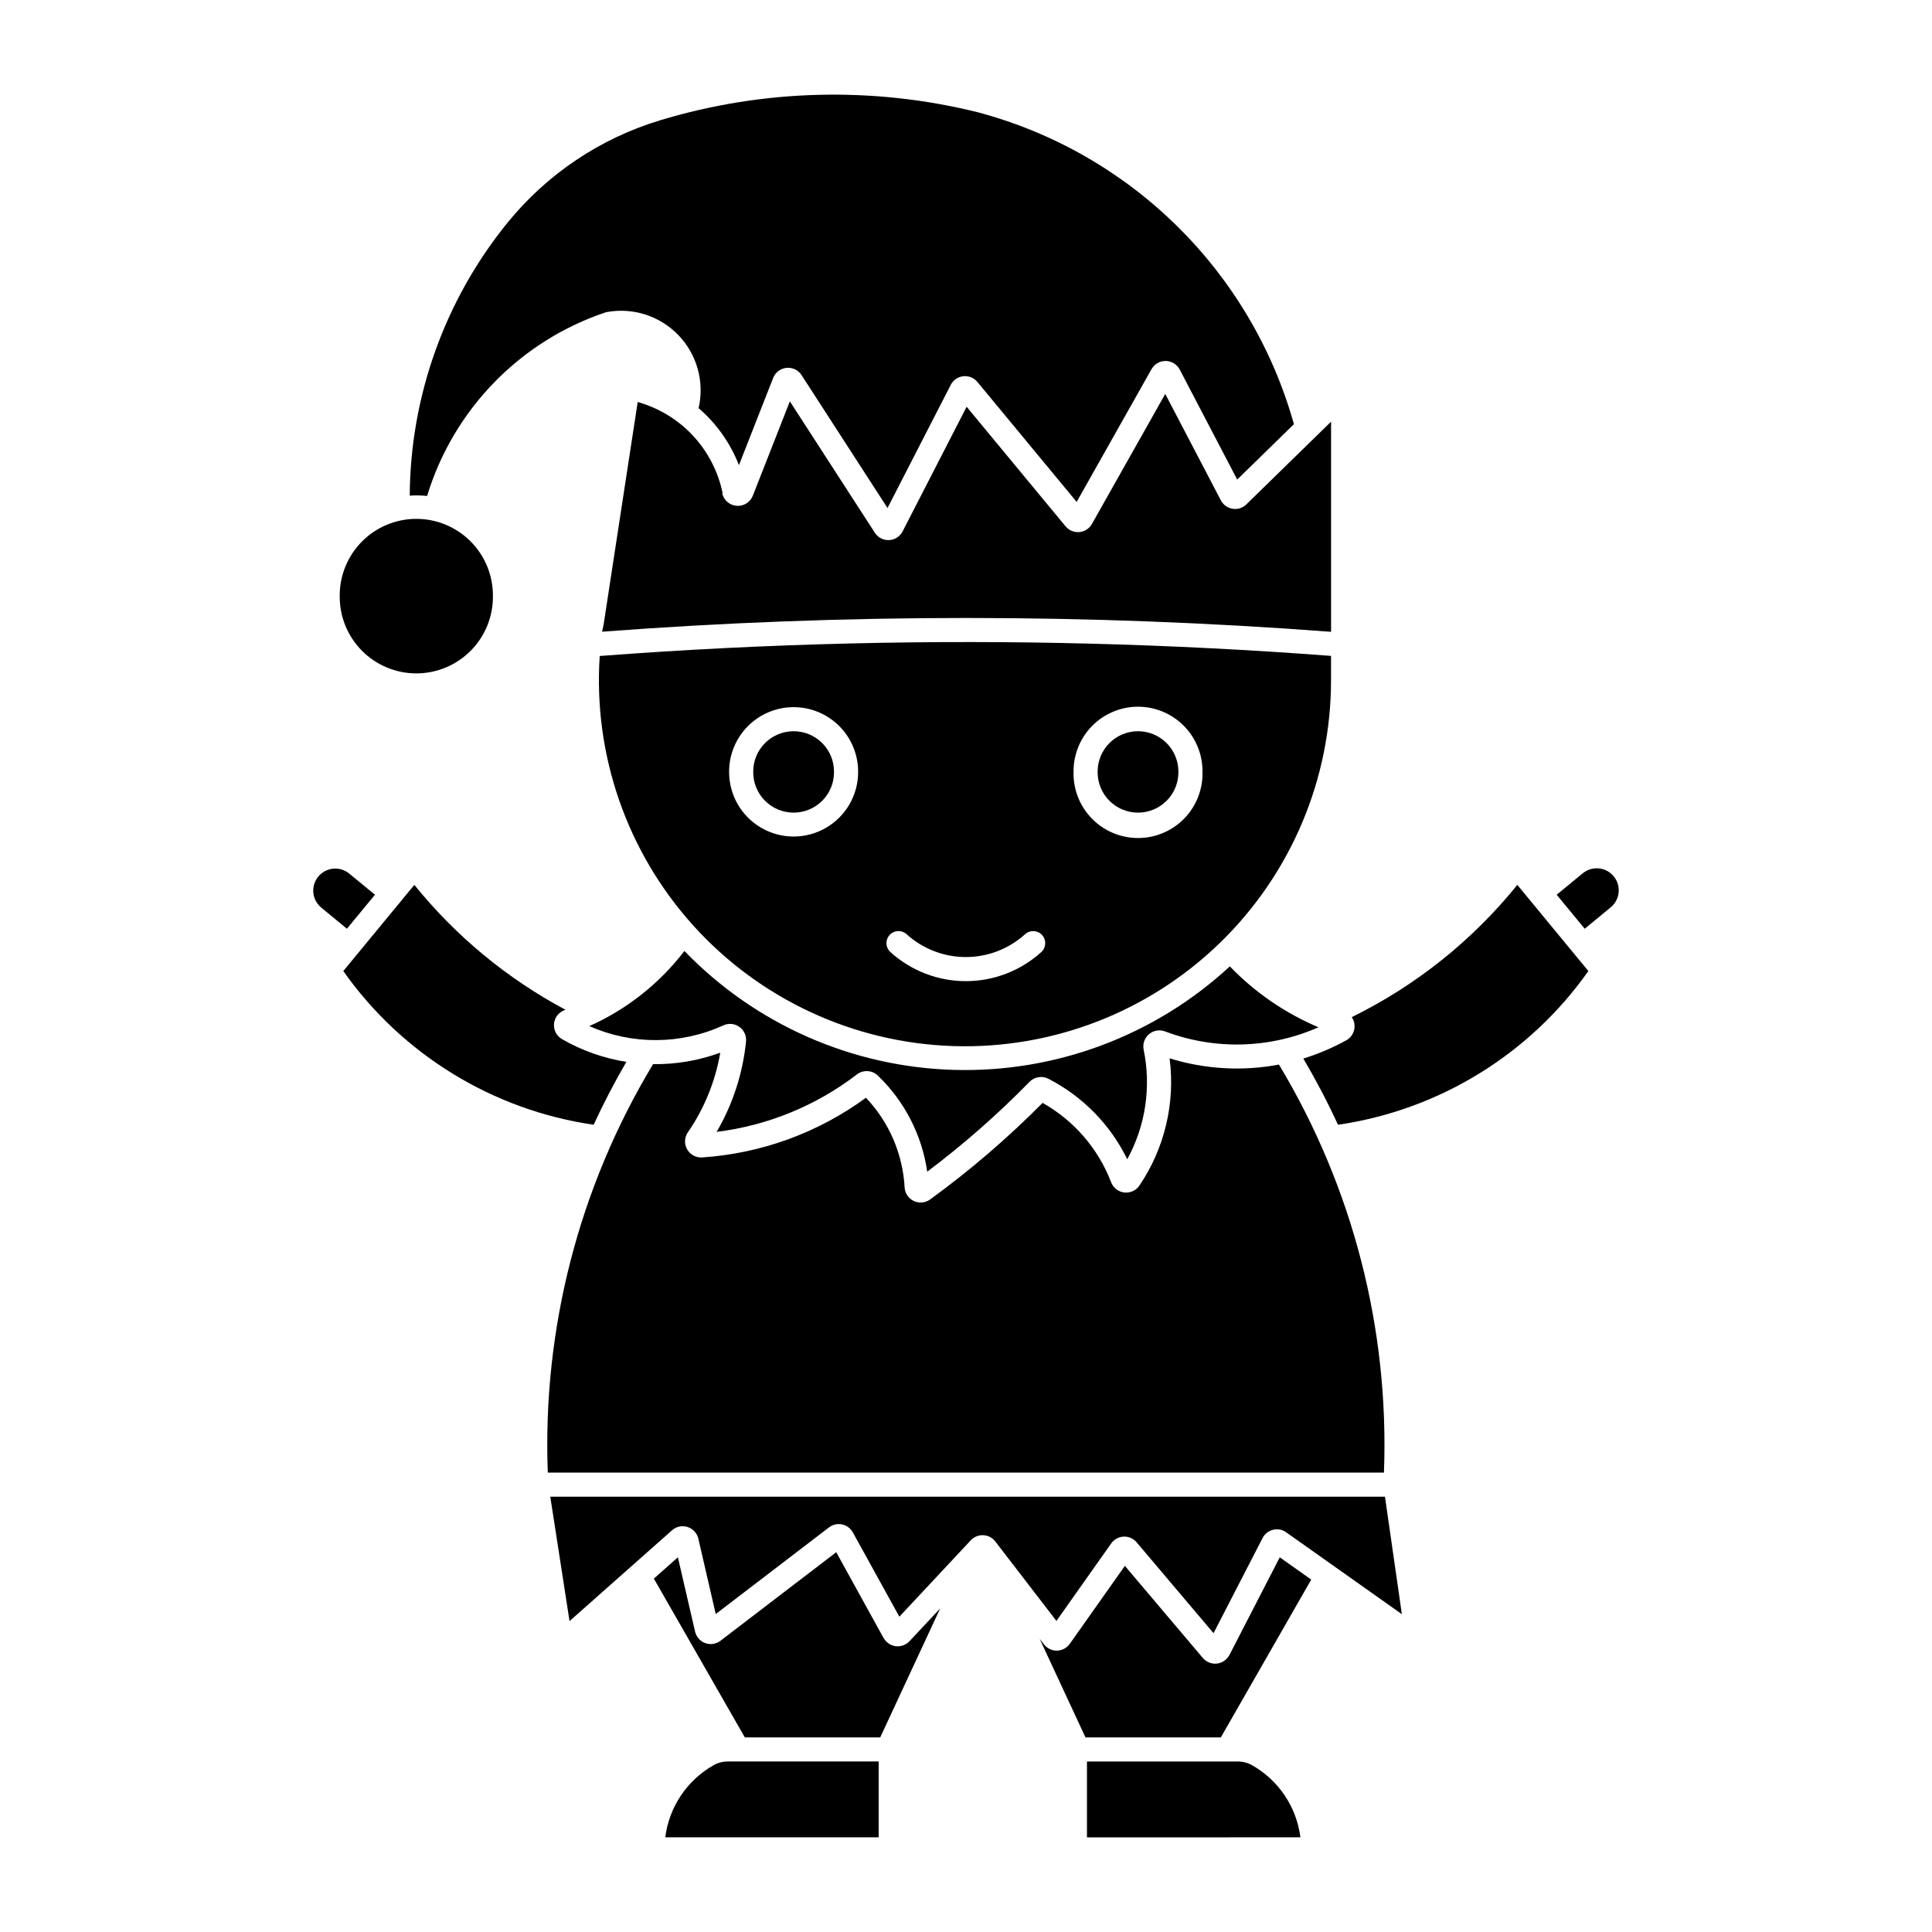 <?xml version="1.0" encoding="UTF-8"?>
<!-- The Best Svg Icon site in the world: iconSvg.co, Visit us! https://iconsvg.co -->
<svg fill="#000000" width="800px" height="800px" version="1.1" viewBox="144 144 512 512" xmlns="http://www.w3.org/2000/svg">
 <g>
  <path d="m369.44 314.52c-22.195 0.527-44.371 1.637-66.508 3.324-1.742 26.234 7.246 52.055 24.895 71.543 17.652 19.488 42.461 30.973 68.738 31.832 26.281 0.855 51.785-8.992 70.668-27.289s29.531-43.473 29.504-69.77v-6.34c-42.352-3.223-84.836-4.324-127.3-3.301zm75.84 16.773-0.004-0.004c4.617-0.082 9.07 1.707 12.348 4.961s5.098 7.695 5.051 12.312c0.117 4.606-1.633 9.062-4.848 12.363-3.219 3.301-7.629 5.16-12.238 5.16s-9.02-1.859-12.238-5.16c-3.215-3.301-4.965-7.758-4.848-12.363-0.047-4.512 1.688-8.855 4.832-12.09 3.141-3.238 7.434-5.098 11.941-5.184zm-91.363 0.117h-0.004c4.621-0.113 9.09 1.652 12.387 4.891 3.297 3.238 5.141 7.676 5.113 12.297 0 6.106-3.262 11.75-8.547 14.801-5.289 3.055-11.805 3.055-17.094 0-5.289-3.051-8.547-8.695-8.551-14.801-0.023-4.481 1.707-8.793 4.832-12.008 3.121-3.215 7.379-5.074 11.859-5.18zm27.852 59.359-0.004-0.004c0.906-0.098 1.816 0.195 2.492 0.812 4.301 3.894 9.898 6.051 15.703 6.051 5.801 0 11.398-2.156 15.699-6.051 1.309-1.184 3.328-1.082 4.512 0.227s1.078 3.328-0.227 4.512c-5.477 4.957-12.598 7.699-19.984 7.699-7.387 0-14.508-2.742-19.984-7.699-0.938-0.844-1.293-2.156-0.906-3.356 0.387-1.199 1.441-2.059 2.695-2.195z"/>
  <path d="m274.63 301.98c0.047-5.414-2.07-10.625-5.883-14.469s-9-6.008-14.418-6.008c-5.414 0-10.602 2.164-14.414 6.008s-5.934 9.055-5.887 14.469c-0.047 5.414 2.074 10.621 5.887 14.469 3.812 3.844 9 6.008 14.414 6.008 5.418 0 10.605-2.164 14.418-6.008 3.812-3.848 5.93-9.055 5.883-14.469z"/>
  <path d="m456.29 348.57c0.023-2.856-1.094-5.598-3.106-7.625-2.008-2.023-4.746-3.164-7.598-3.164-2.856 0-5.59 1.141-7.602 3.164-2.008 2.027-3.125 4.769-3.102 7.625-0.023 2.856 1.094 5.598 3.102 7.625 2.012 2.023 4.746 3.164 7.602 3.164 2.852 0 5.59-1.141 7.598-3.164 2.012-2.027 3.129-4.769 3.106-7.625z"/>
  <path d="m365.02 348.57c0.023-2.856-1.094-5.598-3.102-7.625-2.012-2.023-4.746-3.164-7.602-3.164-2.852 0-5.59 1.141-7.598 3.164-2.012 2.027-3.129 4.769-3.106 7.625-0.023 2.856 1.094 5.598 3.106 7.625 2.008 2.023 4.746 3.164 7.598 3.164 2.856 0 5.59-1.141 7.602-3.164 2.008-2.027 3.125-4.769 3.102-7.625z"/>
  <path d="m335.38 274.67c0.383 1.844 1.93 3.215 3.805 3.375 1.879 0.16 3.637-0.93 4.324-2.684l9.812-25 22.52 34.82v0.004c0.824 1.277 2.266 2.019 3.781 1.945 1.52-0.074 2.883-0.953 3.578-2.301l16.969-33.035 26.219 31.688c0.895 1.078 2.262 1.648 3.656 1.523s2.641-0.926 3.328-2.148l19.43-34.465 14.738 28.207h0.004c0.621 1.191 1.773 2.019 3.102 2.231 1.328 0.215 2.68-0.215 3.644-1.156l22.457-21.93v55.691c-64.301-4.875-128.88-4.887-193.18-0.031 0.129-0.641 0.262-1.277 0.402-1.918l9.027-58.949h0.004c5.602 1.574 10.668 4.656 14.637 8.914 3.969 4.258 6.691 9.527 7.867 15.227z"/>
  <path d="m335.7 415.73c1.387-0.637 3.008-0.477 4.246 0.41 1.242 0.887 1.91 2.371 1.758 3.891-0.855 8.441-3.508 16.602-7.785 23.93 13.527-1.676 26.367-6.934 37.18-15.234 1.672-1.273 4.019-1.141 5.535 0.316 7.082 6.789 11.691 15.754 13.09 25.465 9.629-7.242 18.695-15.203 27.117-23.816 1.305-1.336 3.328-1.664 4.992-0.809 9.086 4.672 16.418 12.152 20.902 21.332 4.848-8.859 6.387-19.152 4.344-29.039-0.312-1.52 0.227-3.09 1.406-4.098 1.18-1.004 2.812-1.293 4.266-0.742 13.172 4.981 27.777 4.59 40.66-1.098-8.844-3.731-16.836-9.223-23.492-16.137-19.844 18.348-46.086 28.195-73.105 27.43-27.02-0.762-52.664-12.074-71.441-31.512-6.609 8.633-15.273 15.477-25.199 19.91 11.328 5.016 24.258 4.945 35.527-0.199z"/>
  <path d="m407.76 552.5c-0.762-0.988-1.918-1.598-3.168-1.656-1.25-0.062-2.461 0.43-3.316 1.34l-18.938 20.258-12.332-22.348v0.004c-0.598-1.086-1.641-1.855-2.852-2.109-1.211-0.254-2.473 0.031-3.457 0.785l-30.02 22.961-4.609-19.965v-0.004c-0.336-1.461-1.422-2.641-2.852-3.098-1.434-0.457-3-0.129-4.121 0.871l-27.164 24.07-5.102-32.973h221.2l4.481 31.137-30.672-21.703v-0.004c-1.004-0.715-2.269-0.953-3.469-0.66-1.195 0.289-2.207 1.086-2.773 2.184l-12.996 25.223-20.383-24.086h0.004c-0.852-1.004-2.117-1.562-3.434-1.508-1.312 0.055-2.531 0.715-3.293 1.785l-14.531 20.559z"/>
  <path d="m390.49 461.87c-1.262 0.918-2.922 1.07-4.328 0.402-1.41-0.668-2.34-2.051-2.426-3.606-0.496-8.883-4.129-17.297-10.246-23.754-12.68 9.285-27.734 14.77-43.414 15.82-1.625 0.105-3.172-0.727-3.977-2.144-0.805-1.418-0.727-3.172 0.195-4.516 4.359-6.328 7.289-13.527 8.582-21.102-5.703 2.09-11.738 3.121-17.809 3.039-19.645 32.594-29.34 70.219-27.898 108.25h221.59c1.441-37.984-8.23-75.566-27.828-108.14-9.648 1.828-19.598 1.258-28.977-1.652 1.535 11.836-1.309 23.824-7.992 33.711-0.887 1.312-2.434 2.023-4.012 1.844-1.574-0.18-2.922-1.223-3.488-2.707-3.418-8.914-9.844-16.355-18.164-21.039-9.23 9.312-19.195 17.871-29.797 25.586z"/>
  <path d="m333.16 611.77c-7.074 3.984-11.844 11.082-12.855 19.137h56.551v-20.094h-40.039c-1.281 0-2.543 0.328-3.66 0.957z"/>
  <path d="m378.16 578.1-12.547-22.75-30.676 23.465v0.004c-1.148 0.879-2.664 1.113-4.027 0.625-1.359-0.492-2.379-1.637-2.707-3.047l-4.555-19.695-6.371 5.644 24.117 42.09h35.469c0.133-0.008 0.266-0.008 0.402 0l15.902-34.199-8.145 8.707c-0.934 0.996-2.285 1.484-3.637 1.316-1.355-0.168-2.543-0.977-3.203-2.172z"/>
  <path d="m469.82 582.58 13.328-25.875 8.344 5.906-23.961 41.824h-35.465c-0.133-0.004-0.27-0.004-0.402 0l-12.137-26.117 1.125 1.445c0.82 1.074 2.102 1.691 3.453 1.668 1.352-0.023 2.613-0.688 3.394-1.789l14.605-20.672 20.668 24.418h0.004c0.918 1.086 2.316 1.641 3.731 1.48 1.414-0.16 2.652-1.02 3.305-2.281z"/>
  <path d="m488.62 630.91c-1.012-8.055-5.781-15.152-12.859-19.137-1.117-0.629-2.375-0.957-3.66-0.953h-40.043v20.094z"/>
  <path d="m292.93 419.38c5.269 3.035 11.055 5.078 17.062 6.027-3.148 5.418-6.043 10.977-8.676 16.664-26.766-3.902-50.75-18.629-66.34-40.734l18.828-22.84v0.004c10.996 13.613 24.621 24.871 40.066 33.102-1.641 0.477-2.836 1.887-3.035 3.582-0.203 1.695 0.629 3.348 2.109 4.195z"/>
  <path d="m236.47 375.44c-2.492-1.973-6.106-1.586-8.129 0.867-2.019 2.453-1.707 6.074 0.707 8.145l6.887 5.676 7.43-9.012z"/>
  <path d="m304.75 226.71c6.984-1.297 14.152 1.012 19.07 6.141 4.914 5.133 6.914 12.395 5.316 19.316 4.75 4.078 8.418 9.266 10.688 15.102l9.066-23.098c0.582-1.488 1.949-2.523 3.535-2.684 1.59-0.16 3.133 0.582 4 1.926l22.773 35.215 16.762-32.633v-0.004c0.652-1.273 1.902-2.133 3.328-2.289 1.422-0.152 2.828 0.418 3.738 1.52l26.301 31.789 19.84-35.184c0.766-1.359 2.215-2.191 3.773-2.168 1.562 0.027 2.984 0.902 3.707 2.285l15.223 29.145 15.039-14.684-0.004 0.004c-11.352-40.508-43.305-71.977-83.984-82.711-27.68-6.824-56.684-6.074-83.977 2.176-15.906 4.809-30.008 14.277-40.48 27.18-16.594 20.453-25.723 45.957-25.879 72.297 1.535-0.105 3.074-0.082 4.602 0.078 7.008-23 24.742-41.172 47.562-48.742z"/>
  <path d="m498.59 442.07c-2.773-5.996-5.844-11.852-9.195-17.547 3.949-1.215 7.762-2.832 11.379-4.832 1.055-0.578 1.812-1.578 2.086-2.746 0.277-1.172 0.047-2.402-0.637-3.394 17.004-8.352 31.98-20.316 43.883-35.051l18.828 22.84v-0.004c-15.59 22.105-39.578 36.832-66.344 40.734z"/>
  <path d="m563.43 375.44c2.488-2.051 6.168-1.695 8.219 0.793 2.051 2.488 1.695 6.168-0.793 8.219l-6.891 5.676-7.43-9.012z"/>
 </g>
</svg>